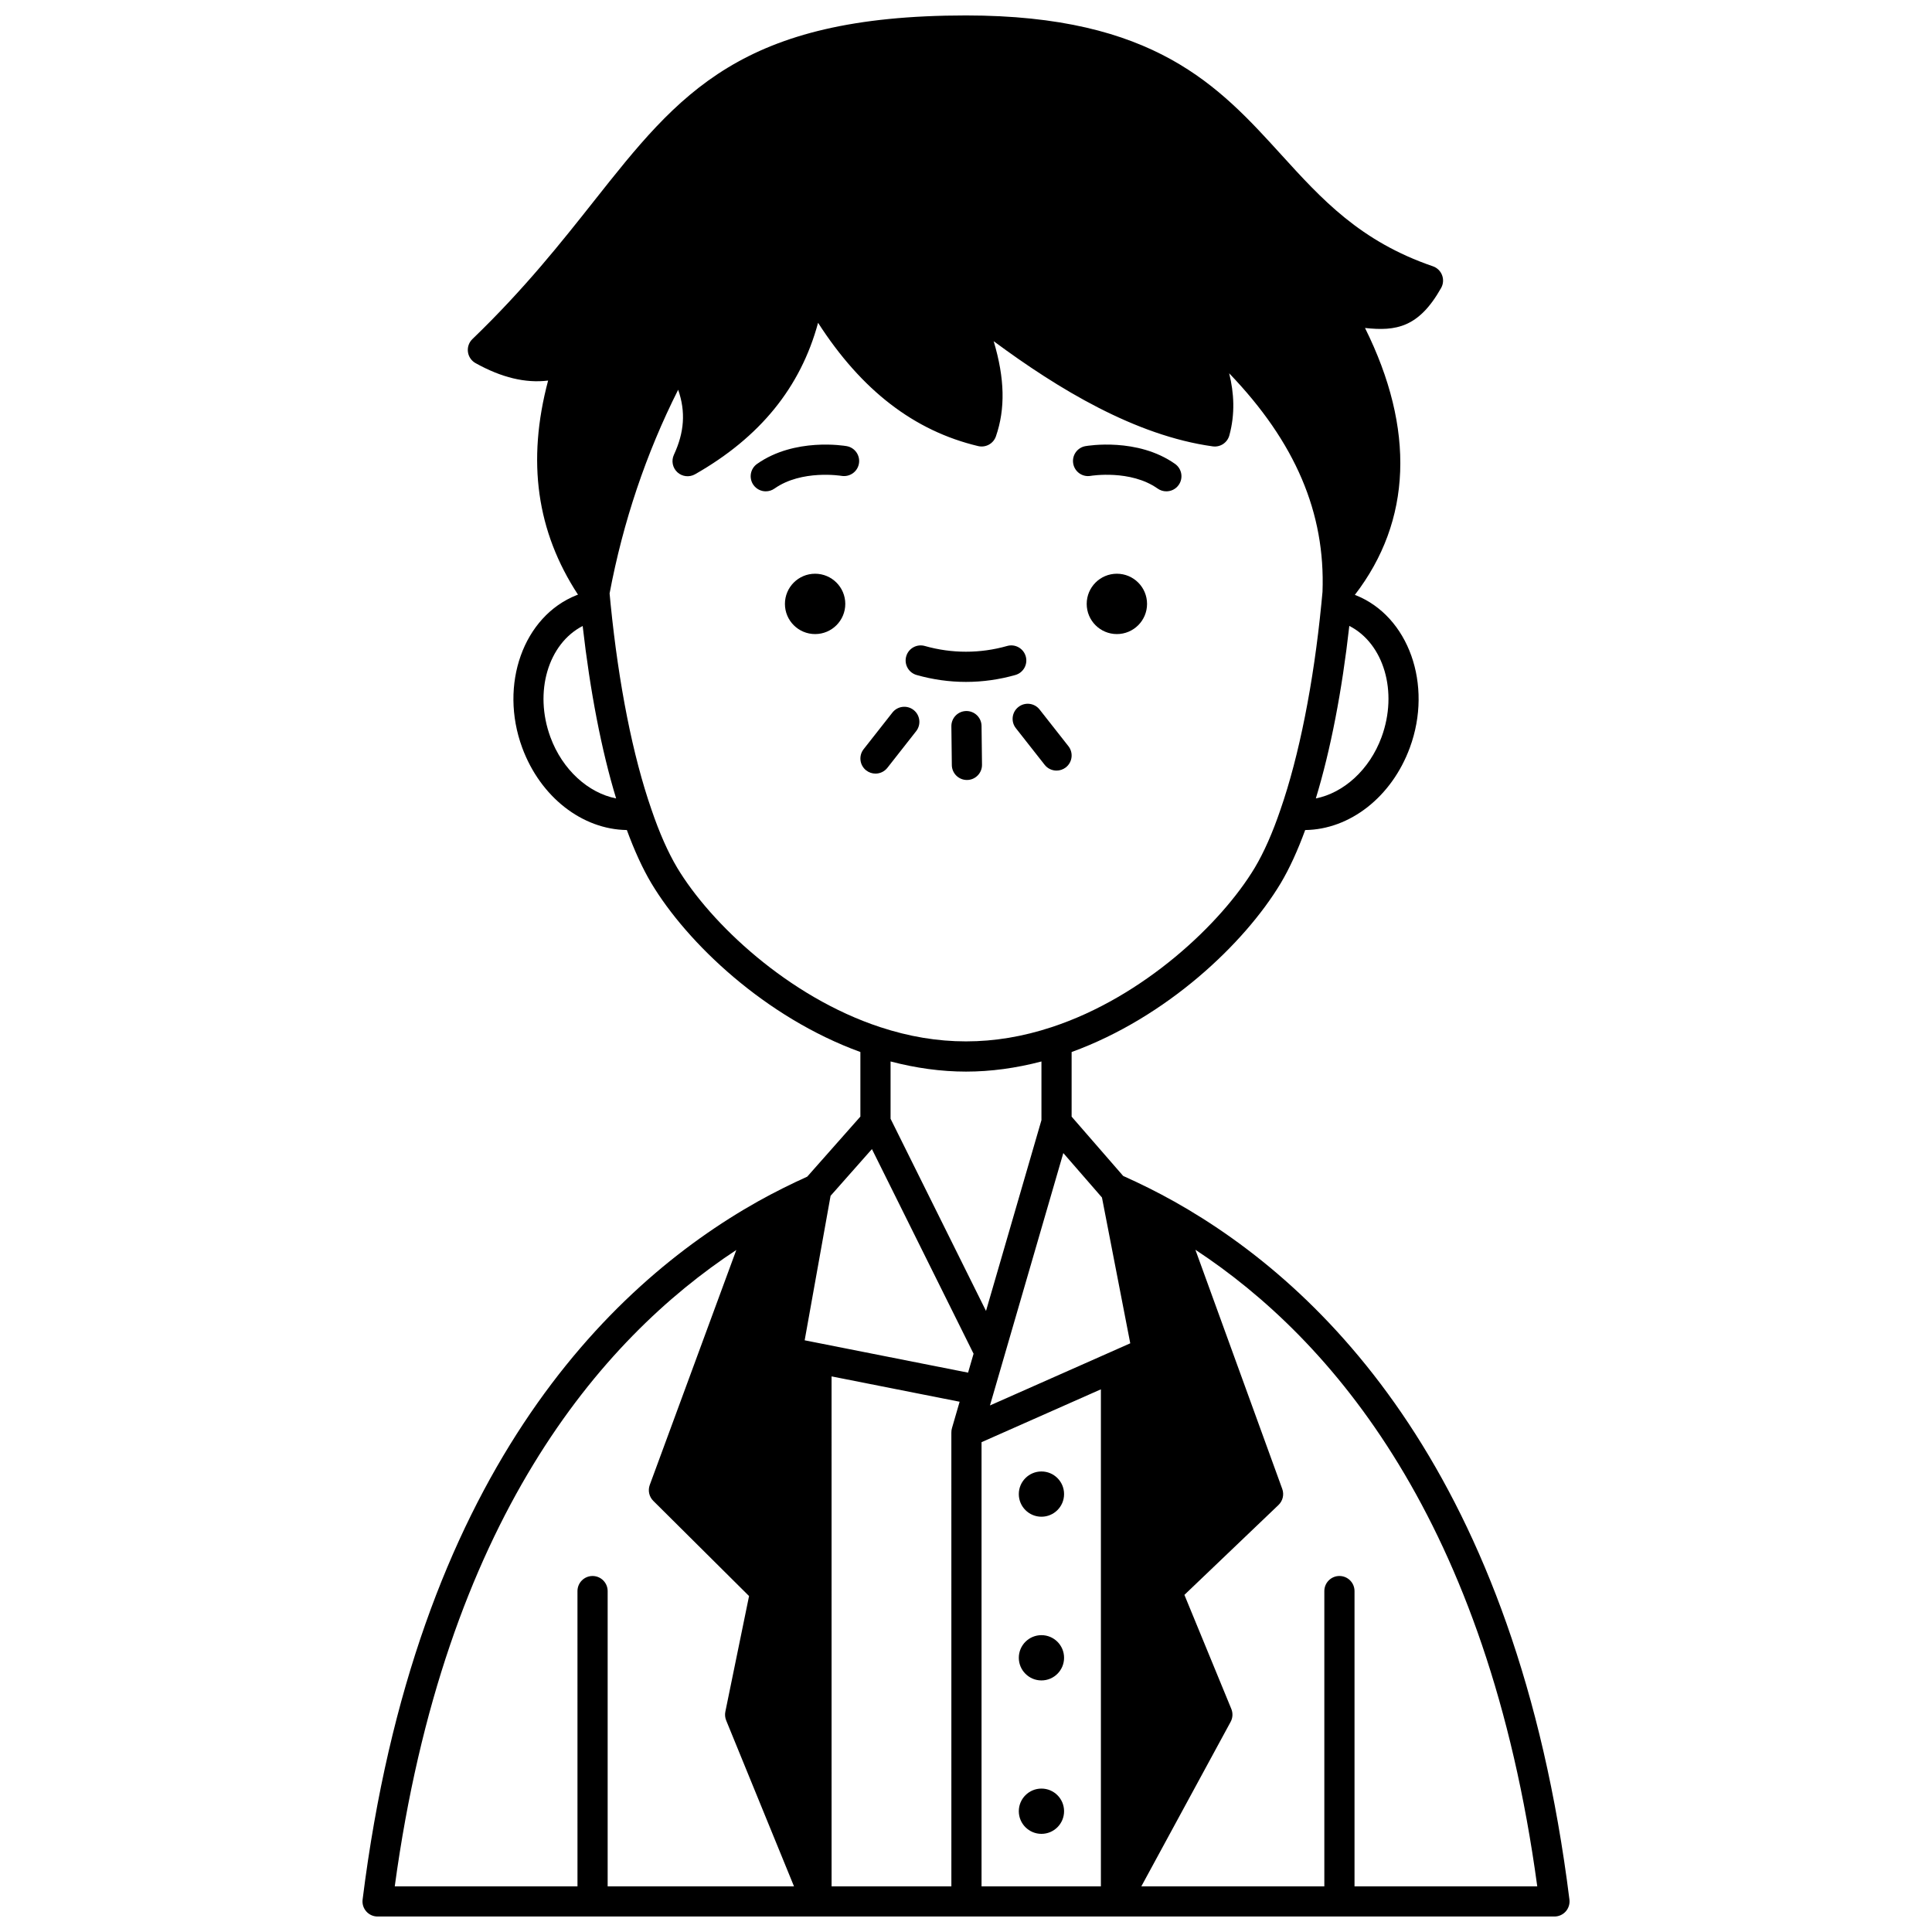 <?xml version="1.0" encoding="UTF-8"?>
<!-- Uploaded to: SVG Repo, www.svgrepo.com, Generator: SVG Repo Mixer Tools -->
<svg width="800px" height="800px" version="1.1" viewBox="144 144 512 512" xmlns="http://www.w3.org/2000/svg">
 <defs>
  <clipPath id="a">
   <path d="m240 148.09h320v503.81h-320z"/>
  </clipPath>
 </defs>
 <path d="m447.98 304.04c0 4.418-3.582 7.996-7.996 7.996-4.418 0-7.996-3.578-7.996-7.996 0-4.418 3.578-7.996 7.996-7.996 4.414 0 7.996 3.578 7.996 7.996"/>
 <path d="m425.99 539.95c0 3.312-2.684 5.996-5.996 5.996s-6-2.684-6-5.996 2.688-5.996 6-5.996 5.996 2.684 5.996 5.996"/>
 <path d="m425.99 583.33c0 3.312-2.684 6-5.996 6s-6-2.688-6-6 2.688-5.996 6-5.996 5.996 2.684 5.996 5.996"/>
 <path d="m425.99 623.99c0 3.312-2.684 6-5.996 6s-6-2.688-6-6 2.688-5.996 6-5.996 5.996 2.684 5.996 5.996"/>
 <path d="m368.01 304.04c0 4.418-3.582 7.996-8 7.996-4.414 0-7.996-3.578-7.996-7.996 0-4.418 3.582-7.996 7.996-7.996 4.418 0 8 3.578 8 7.996"/>
 <path d="m433.03 270.11c0.102-0.023 10.555-1.727 17.762 3.367 0.699 0.496 1.508 0.73 2.305 0.73 1.254 0 2.492-0.586 3.269-1.691 1.273-1.805 0.844-4.297-0.961-5.574-9.965-7.039-23.191-4.809-23.75-4.711-2.172 0.383-3.617 2.445-3.242 4.617 0.375 2.176 2.426 3.644 4.617 3.262z"/>
 <path d="m368.38 262.23c-0.555-0.098-13.781-2.324-23.75 4.711-1.805 1.277-2.231 3.769-0.961 5.574 0.781 1.098 2.016 1.691 3.269 1.691 0.797 0 1.602-0.238 2.305-0.73 7.207-5.09 17.66-3.383 17.762-3.367 2.176 0.359 4.238-1.078 4.621-3.246 0.379-2.176-1.07-4.25-3.246-4.633z"/>
 <path d="m386.91 322.88c4.273 1.215 8.68 1.832 13.086 1.832s8.812-0.617 13.086-1.832c2.125-0.605 3.356-2.816 2.75-4.938-0.605-2.129-2.824-3.359-4.938-2.75-7.129 2.027-14.676 2.027-21.805 0-2.129-0.605-4.34 0.629-4.938 2.75-0.602 2.125 0.633 4.336 2.758 4.938z"/>
 <g clip-path="url(#a)">
  <path d="m455.1 462.37c-4.293-2.41-8.715-4.613-13.445-6.731l-13.664-15.715v-17.125c25.191-9.164 45.859-28.816 55.414-44.742 2.32-3.894 4.492-8.656 6.481-14.086 11.801-0.141 22.91-8.711 27.742-21.848 6.137-16.688-0.32-34.816-14.383-40.402-0.062-0.023-0.133-0.039-0.199-0.066 15.098-19.629 16.031-43.902 2.695-70.738 8.219 0.898 14.25-0.105 20.172-10.605 0.582-1.035 0.676-2.273 0.25-3.387-0.418-1.109-1.32-1.977-2.438-2.359-19.293-6.606-29.453-17.77-40.203-29.594-16.492-18.133-33.551-36.879-83.52-36.879-59.684 0-76 20.629-98.582 49.172-8.664 10.953-18.484 23.367-32.223 36.59-0.914 0.879-1.355 2.141-1.191 3.398 0.164 1.258 0.914 2.363 2.023 2.981 6.852 3.816 13.211 5.363 19.227 4.621-5.691 21.395-3.023 40.02 7.918 56.738-0.117 0.043-0.242 0.074-0.359 0.125-14.102 5.582-20.578 23.707-14.434 40.406 4.832 13.121 15.934 21.688 27.742 21.844 1.996 5.438 4.168 10.199 6.488 14.098 9.543 15.918 30.215 35.566 55.398 44.73v17.109l-14.086 15.922c-4.324 1.953-8.691 4.129-13.02 6.539-40.066 22.484-90.777 72.836-104.81 185.04-0.145 1.141 0.211 2.281 0.973 3.144 0.754 0.855 1.848 1.348 2.996 1.348h311.88c1.148 0 2.238-0.492 3-1.352 0.758-0.859 1.113-2.004 0.973-3.144-14.004-112.22-64.73-162.56-104.82-185.04zm-55.098-34.383c6.582 0 13.285-0.926 19.992-2.684v15.547l-14.691 50.562-25.293-50.93v-15.184c6.703 1.758 13.41 2.688 19.992 2.688zm43.527 72.004-5.324 2.359c-0.008 0.004-0.016 0.008-0.023 0.012l-31.832 14.098 19.438-66.887 10.242 11.781zm-41.523 2.762-1.457 5.012-43.305-8.57 6.867-38.289 10.957-12.387zm-37.633 6.008 33.938 6.715-2.027 6.981c-0.117 0.395-0.172 0.809-0.164 1.227l0.004 120.22h-31.746zm39.746 17.434 31.629-14.008v131.72h-31.629zm106-186.83c-3.188 8.664-10.078 14.781-17.41 16.227 3.918-12.855 6.938-28.477 8.871-45.719 9.105 4.641 12.977 17.422 8.539 29.492zm-220.25 0c-4.426-12.035-0.57-24.777 8.543-29.473 1.977 17.352 4.992 32.973 8.867 45.703-7.356-1.441-14.223-7.57-17.41-16.23zm33.594 34.598c-2.43-4.078-4.723-9.258-6.816-15.418-4.941-14.215-8.688-33.062-10.836-54.535l-0.262-2.75c3.57-18.965 9.668-37.086 18.172-53.973 2.035 5.859 1.629 11.289-1.133 17.246-0.73 1.578-0.355 3.445 0.922 4.621 1.281 1.176 3.172 1.391 4.688 0.531 17.211-9.805 27.949-22.996 32.602-40.137 11.531 17.922 25.488 28.645 42.426 32.672 2 0.469 4.031-0.641 4.703-2.582 2.516-7.269 2.367-15.344-0.598-25.219 17.145 12.691 37.543 25.031 58.051 27.875 1.992 0.281 3.875-0.965 4.406-2.902 1.562-5.691 1.25-11.273-0.047-16.469 17.586 18.293 25.516 37.023 24.738 57.922l-0.305 3.203c-2.059 20.973-5.906 40.324-10.84 54.523-2.082 6.137-4.375 11.316-6.801 15.383-8.84 14.738-29.449 34.238-53.805 42.242-15.281 5.043-30.191 5.043-45.484 0-24.34-8.008-44.949-27.508-53.781-42.234zm15.668 101.29-22.938 62.273c-0.539 1.469-0.176 3.113 0.934 4.219l25.379 25.227-6.281 30.633c-0.16 0.777-0.082 1.582 0.215 2.32l17.977 43.98h-49.383v-78.25c0-2.207-1.793-4-4-4-2.207 0-4 1.793-4 4l0.004 78.25h-48.426c13.18-96.93 54.52-144.93 90.52-168.65zm163.83 168.65v-78.25c0-2.207-1.793-4-4-4-2.207 0-4 1.793-4 4v78.25h-48.496l23.664-43.594c0.574-1.055 0.641-2.32 0.184-3.426l-12.434-30.223 24.934-23.824c1.148-1.094 1.535-2.766 0.996-4.254l-23.02-63.383c36.043 23.695 77.438 71.695 90.598 168.7z"/>
 </g>
 <path d="m400.12 332.43h-0.047c-2.207 0.023-3.977 1.836-3.949 4.047l0.121 10.277c0.023 2.191 1.812 3.949 4 3.949h0.047c2.207-0.023 3.977-1.836 3.949-4.047l-0.121-10.277c-0.027-2.191-1.812-3.949-4-3.949z"/>
 <path d="m413.21 336.97 7.637 9.715c0.789 1.004 1.965 1.527 3.148 1.527 0.863 0 1.738-0.281 2.473-0.855 1.734-1.363 2.035-3.879 0.672-5.613l-7.637-9.715c-1.363-1.738-3.883-2.035-5.613-0.672-1.746 1.363-2.047 3.879-0.68 5.613z"/>
 <path d="m386.79 337.77c1.363-1.738 1.062-4.25-0.672-5.613-1.734-1.363-4.25-1.062-5.613 0.672l-7.637 9.715c-1.363 1.738-1.062 4.25 0.672 5.613 0.734 0.574 1.602 0.855 2.473 0.855 1.184 0 2.356-0.523 3.148-1.527z"/>
</svg>